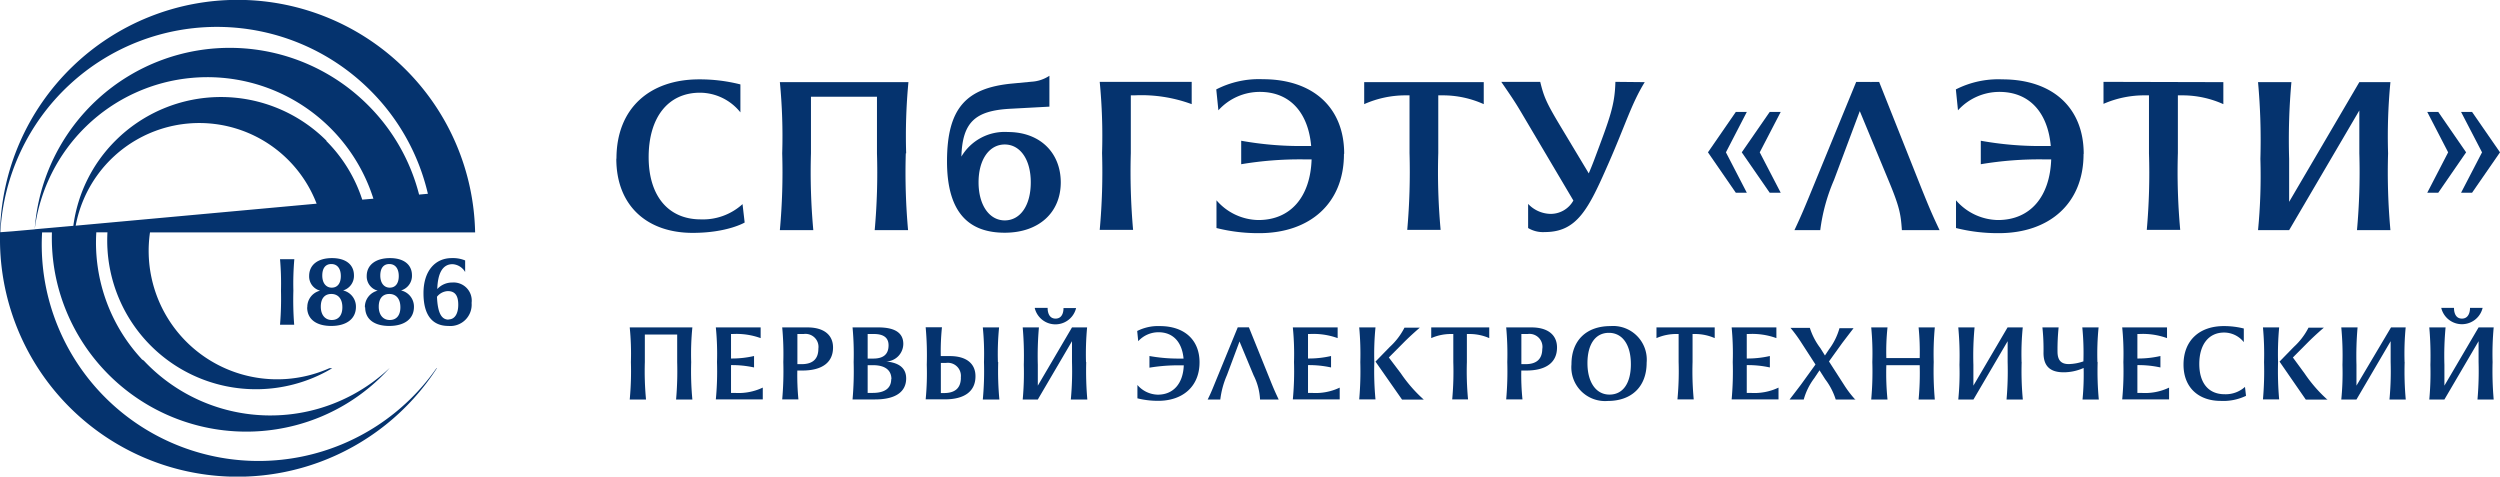 <svg xmlns="http://www.w3.org/2000/svg" viewBox="0 0 340.86 64.98"><defs><style>.cls-1{fill:#05336e;}</style></defs><title>Ресурс 1</title><g id="Слой_2" data-name="Слой 2"><g id="Layer_1" data-name="Layer 1"><path class="cls-1" d="M84.05,21.63c0-6.89,4.56-10.81,11.27-10.81a22.49,22.49,0,0,1,5.63.69v3.81a7.1,7.1,0,0,0-5.51-2.68c-4.38,0-7,3.4-7,8.79,0,5.22,2.63,8.48,7.1,8.48a8,8,0,0,0,5.7-2.08l.29,2.51s-2.36,1.41-7.09,1.41c-6.23,0-10.41-3.71-10.41-10.12Z"/><path class="cls-1" d="M123.5,20.91a88.11,88.11,0,0,0,.31,10.47h-4.55a88.11,88.11,0,0,0,.31-10.47V13.19h-9v7.72a87.23,87.23,0,0,0,.32,10.47h-4.56a87.23,87.23,0,0,0,.32-10.47,76.84,76.84,0,0,0-.32-9.71h17.53a77.59,77.59,0,0,0-.31,9.71Z"/><path class="cls-1" d="M144.63,24.86c0,4.13-3,6.87-7.64,6.87s-7.87-2.45-7.87-9.72,2.62-10,8.79-10.61l2.74-.26a4.91,4.91,0,0,0,2.43-.81v4.21l-5.37.29c-4.76.26-6.49,1.84-6.63,6.52A6.85,6.85,0,0,1,137.42,18c4.36,0,7.21,2.8,7.21,6.89Zm-4.09,0c0-3.11-1.44-5.16-3.55-5.16s-3.57,2.05-3.57,5.16,1.47,5.19,3.57,5.19,3.55-2,3.55-5.19Z"/><path class="cls-1" d="M162.48,14.2A19.83,19.83,0,0,0,154.67,13h-.49v7.87a90.49,90.49,0,0,0,.31,10.47h-4.55a87.23,87.23,0,0,0,.32-10.47,76.84,76.84,0,0,0-.32-9.71h12.54v3Z"/><path class="cls-1" d="M183.24,21c0,6.75-4.67,10.79-11.56,10.79a23.36,23.36,0,0,1-5.82-.7V27.31A7.7,7.7,0,0,0,171.57,30c4.41,0,7.09-3.17,7.26-8.27h-1.12a48.46,48.46,0,0,0-8.48.66v-3.2a46,46,0,0,0,8.48.72h1.06c-.4-4.55-2.88-7.38-7-7.38a7.6,7.6,0,0,0-5.65,2.51l-.29-2.85a12.73,12.73,0,0,1,6.34-1.39c6.86,0,11.1,3.87,11.1,10.15Z"/><path class="cls-1" d="M202.3,11.2v3A13.59,13.59,0,0,0,196.74,13h-.64v7.87a87.23,87.23,0,0,0,.32,10.47h-4.55a90.49,90.49,0,0,0,.31-10.47V13h-.55A13.85,13.85,0,0,0,186,14.2v-3Z"/><path class="cls-1" d="M224.25,11.2c-1.82,2.94-2.66,5.91-5,11.21-2.68,6.12-4.24,9.23-8.62,9.23a3.94,3.94,0,0,1-2.28-.55V27.8a4.31,4.31,0,0,0,3,1.36,3.53,3.53,0,0,0,3.17-1.82l-7.1-12c-.89-1.5-1.29-2.08-2.73-4.18H210c.49,2,.81,2.79,2.62,5.82l4,6.66c.23-.55.49-1.18.75-1.87,2.14-5.71,2.8-7.41,2.88-10.61Z"/><path class="cls-1" d="M236.67,15.26h1.5l-2.85,5.51,2.85,5.51h-1.5l-3.8-5.51,3.8-5.51Zm4.62,0h1.5l-2.86,5.51,2.86,5.51h-1.5l-3.81-5.51,3.81-5.51Z"/><path class="cls-1" d="M264.47,31.38h-5.16c-.15-2.16-.29-3.11-1.82-6.78l-3.92-9.45-3.52,9.4a25.17,25.17,0,0,0-1.87,6.83h-3.52c1-2.13,1.36-3,2.94-6.86l5.48-13.35h2l0,.06.06-.06h1.07L262,25.73c1.07,2.65,1.44,3.52,2.45,5.65Z"/><path class="cls-1" d="M284.08,21c0,6.75-4.67,10.79-11.56,10.79a23.39,23.39,0,0,1-5.83-.7V27.31A7.73,7.73,0,0,0,272.4,30c4.41,0,7.09-3.17,7.27-8.27h-1.13a48.28,48.28,0,0,0-8.47.66v-3.2a45.79,45.79,0,0,0,8.47.72h1.07c-.4-4.55-2.89-7.38-7-7.38a7.62,7.62,0,0,0-5.65,2.51l-.29-2.85A12.75,12.75,0,0,1,273,10.82c6.86,0,11.1,3.87,11.1,10.15Z"/><path class="cls-1" d="M303.14,11.2v3A13.61,13.61,0,0,0,297.57,13h-.63v7.87a87.23,87.23,0,0,0,.32,10.47H292.7A87.23,87.23,0,0,0,293,20.91V13h-.55a13.85,13.85,0,0,0-5.65,1.16v-3Z"/><path class="cls-1" d="M325.6,20.91a87.23,87.23,0,0,0,.32,10.47h-4.56a87.23,87.23,0,0,0,.32-10.47V15.06l-9.57,16.32h-4.24a76.93,76.93,0,0,0,.32-9.72,87.13,87.13,0,0,0-.32-10.46h4.55a88,88,0,0,0-.31,10.46v5.86l9.57-16.32h4.24a76.84,76.84,0,0,0-.32,9.71Z"/><path class="cls-1" d="M332.44,26.28h-1.5l2.85-5.51-2.85-5.51h1.5l3.8,5.51-3.8,5.51Zm4.61,0h-1.5l2.86-5.51-2.86-5.51h1.5l3.81,5.51-3.81,5.51Z"/><path class="cls-1" d="M94.24,49.37a41.43,41.43,0,0,0,.16,5.1H92.18a44.64,44.64,0,0,0,.15-5.1V45.61H87.92v3.76a41.43,41.43,0,0,0,.16,5.1H85.86a41.43,41.43,0,0,0,.16-5.1,36.41,36.41,0,0,0-.16-4.73H94.4a36.41,36.41,0,0,0-.16,4.73Z"/><path class="cls-1" d="M104,52.85v1.61H97.6a41.12,41.12,0,0,0,.16-5.09,36.41,36.41,0,0,0-.16-4.73h6.11V46.1a9.7,9.7,0,0,0-3.81-.56h-.23v3.34a13.48,13.48,0,0,0,3.14-.34V50.1a14,14,0,0,0-3.14-.32v3.79h.51a7.67,7.67,0,0,0,3.81-.72Z"/><path class="cls-1" d="M113.58,47.38c0,2-1.43,3.14-4.2,3.14h-.67a34.59,34.59,0,0,0,.15,3.94h-2.21a44.3,44.3,0,0,0,.15-5.09,39.23,39.23,0,0,0-.15-4.73h3.44c2.21,0,3.49,1,3.49,2.74Zm-2,.16a1.77,1.77,0,0,0-2-2h-.86v4.11h.58c1.55,0,2.28-.74,2.28-2.11Z"/><path class="cls-1" d="M123.55,51.59c0,1.84-1.45,2.87-4.24,2.87h-3.07a44.3,44.3,0,0,0,.15-5.09,39.23,39.23,0,0,0-.15-4.73h3.52c2.29,0,3.4.77,3.4,2.25a2.42,2.42,0,0,1-2.32,2.4c2,.19,2.71,1.1,2.71,2.3Zm-5.25-6.05v3.35h.76c1.4,0,2.09-.6,2.09-1.81,0-1-.63-1.54-2-1.54Zm3.24,6.16c0-1.33-1-1.91-2.51-1.91h-.73v3.78H119c1.59,0,2.51-.61,2.51-1.87Z"/><path class="cls-1" d="M133,51.31c0,2-1.43,3.14-4.19,3.14h-.54v0h-2.06a37.32,37.32,0,0,0,.15-4.73,42.27,42.27,0,0,0-.15-5.1h2.22a31.92,31.92,0,0,0-.16,3.93h1.24c2.22,0,3.49,1,3.49,2.74Zm-2,.17a1.78,1.78,0,0,0-2-2h-.72v4.11h.44c1.56,0,2.29-.74,2.29-2.1Zm5.1-2.11a41.43,41.43,0,0,0,.16,5.1H134a41.43,41.43,0,0,0,.16-5.1,36.41,36.41,0,0,0-.16-4.73h2.22a36.41,36.41,0,0,0-.16,4.73Z"/><path class="cls-1" d="M148.1,49.37a44.64,44.64,0,0,0,.15,5.1H146a41.43,41.43,0,0,0,.16-5.1V46.52l-4.66,7.95h-2.06a39.45,39.45,0,0,0,.15-4.73,44.64,44.64,0,0,0-.15-5.1h2.21a44.64,44.64,0,0,0-.15,5.1v2.84l4.66-7.94h2.06a39.23,39.23,0,0,0-.15,4.73Zm-7-7.39h1.74s-.08,1.46,1.08,1.46S145,42,145,42h1.72a2.9,2.9,0,0,1-5.64,0Z"/><path class="cls-1" d="M163.55,49.4c0,3.28-2.28,5.25-5.63,5.25a11.49,11.49,0,0,1-2.84-.34V52.49a3.77,3.77,0,0,0,2.78,1.32c2.15,0,3.45-1.55,3.54-4h-.55a23.94,23.94,0,0,0-4.13.32V48.54a22.22,22.22,0,0,0,4.13.35h.52c-.2-2.22-1.4-3.59-3.42-3.59a3.74,3.74,0,0,0-2.76,1.22l-.14-1.39a6.29,6.29,0,0,1,3.09-.67c3.34,0,5.41,1.88,5.41,4.94Z"/><path class="cls-1" d="M174.32,54.47H171.8a8.21,8.21,0,0,0-.88-3.3L169,46.56l-1.71,4.58a11.85,11.85,0,0,0-.91,3.33h-1.72c.5-1,.66-1.45,1.44-3.35l2.66-6.49h1l0,0,0,0h.52l2.86,7.08c.52,1.3.71,1.72,1.2,2.76Z"/><path class="cls-1" d="M182.66,52.85v1.61h-6.39a41.12,41.12,0,0,0,.16-5.09,36.41,36.41,0,0,0-.16-4.73h6.11V46.1a9.68,9.68,0,0,0-3.8-.56h-.24v3.34a13.48,13.48,0,0,0,3.14-.34V50.1a14,14,0,0,0-3.14-.32v3.79h.52a7.63,7.63,0,0,0,3.8-.72Z"/><path class="cls-1" d="M187.54,44.64a36.41,36.41,0,0,0-.16,4.73,41.12,41.12,0,0,0,.16,5.09h-2.22a44.3,44.3,0,0,0,.15-5.09,39.23,39.23,0,0,0-.15-4.73Zm6.62,9.84h-3l-3.62-5.18,1.95-2a9.22,9.22,0,0,0,2-2.62h2.09s-1.19,1-2.3,2.13l-1.92,1.93L191,50.91a19.28,19.28,0,0,0,3.12,3.57Z"/><path class="cls-1" d="M203.05,44.64V46.1a6.66,6.66,0,0,0-2.71-.56H200v3.83a41.12,41.12,0,0,0,.16,5.09H198a42,42,0,0,0,.15-5.09V45.54h-.26a6.68,6.68,0,0,0-2.75.56V44.64Z"/><path class="cls-1" d="M212.29,47.38c0,2-1.43,3.14-4.2,3.14h-.67a31.89,31.89,0,0,0,.16,3.94h-2.22a44.3,44.3,0,0,0,.15-5.09,39.23,39.23,0,0,0-.15-4.73h3.44c2.21,0,3.49,1,3.49,2.74Zm-2,.16a1.77,1.77,0,0,0-2-2h-.86v4.11H208c1.55,0,2.28-.74,2.28-2.11Z"/><path class="cls-1" d="M214.26,49.66c0-3.21,2-5.2,5.32-5.2a4.59,4.59,0,0,1,4.93,5c0,3.21-2,5.21-5.32,5.21a4.6,4.6,0,0,1-4.93-5Zm8.1,0c0-2.66-1.15-4.28-3-4.28s-2.92,1.57-2.92,4.14,1.15,4.28,3,4.28,2.92-1.55,2.92-4.14Z"/><path class="cls-1" d="M233.79,44.64V46.1a6.66,6.66,0,0,0-2.71-.56h-.31v3.83a41.12,41.12,0,0,0,.16,5.09h-2.22a41.12,41.12,0,0,0,.16-5.09V45.54h-.27a6.68,6.68,0,0,0-2.75.56V44.64Z"/><path class="cls-1" d="M242.49,52.85v1.61H236.1a42,42,0,0,0,.15-5.09,37.13,37.13,0,0,0-.15-4.73h6.1V46.1a9.63,9.63,0,0,0-3.8-.56h-.24v3.34a13.51,13.51,0,0,0,3.15-.34V50.1a14,14,0,0,0-3.15-.32v3.79h.52a7.69,7.69,0,0,0,3.81-.72Z"/><path class="cls-1" d="M253,54.47h-2.71a9,9,0,0,0-1.44-2.77l-.77-1.21-.72,1.08a8.64,8.64,0,0,0-1.43,2.9H244s.68-.88,1.53-2l2-2.77-1.94-3a19,19,0,0,0-1.47-2h2.64a9.07,9.07,0,0,0,1.44,2.77l.62,1,.55-.83a8.7,8.7,0,0,0,1.43-2.89h1.92s-.67.87-1.53,2l-1.82,2.53,2.09,3.25a14,14,0,0,0,1.54,2Z"/><path class="cls-1" d="M263.65,49.37a44.64,44.64,0,0,0,.15,5.1h-2.21a38.75,38.75,0,0,0,.15-4.68h-4.55a36,36,0,0,0,.16,4.68h-2.22a42.27,42.27,0,0,0,.15-5.1,37.13,37.13,0,0,0-.15-4.73h2.22a31.26,31.26,0,0,0-.16,4.18h4.55a33.85,33.85,0,0,0-.15-4.18h2.21a39.23,39.23,0,0,0-.15,4.73Z"/><path class="cls-1" d="M275.64,49.37a41.43,41.43,0,0,0,.16,5.1h-2.22a44.64,44.64,0,0,0,.15-5.1V46.52l-4.66,7.95H267a36.61,36.61,0,0,0,.16-4.73,41.43,41.43,0,0,0-.16-5.1h2.22a41.43,41.43,0,0,0-.16,5.1v2.84l4.66-7.94h2.07a36.41,36.41,0,0,0-.16,4.73Z"/><path class="cls-1" d="M286,49.37a41.43,41.43,0,0,0,.16,5.1h-2.22a35.6,35.6,0,0,0,.15-4.3,6.62,6.62,0,0,1-2.73.59c-2,0-2.74-1-2.74-2.65a28.12,28.12,0,0,0-.15-3.47h2.21a29.77,29.77,0,0,0-.15,3.28c0,1.16.45,1.72,1.53,1.72a6.45,6.45,0,0,0,2-.37,35.8,35.8,0,0,0-.15-4.63h2.22a36.41,36.41,0,0,0-.16,4.73Z"/><path class="cls-1" d="M295.74,52.85v1.61h-6.39a41.12,41.12,0,0,0,.16-5.09,36.41,36.41,0,0,0-.16-4.73h6.11V46.1a9.7,9.7,0,0,0-3.81-.56h-.23v3.34a13.48,13.48,0,0,0,3.14-.34V50.1a14,14,0,0,0-3.14-.32v3.79h.52a7.63,7.63,0,0,0,3.8-.72Z"/><path class="cls-1" d="M297.71,49.72c0-3.35,2.22-5.26,5.49-5.26a11,11,0,0,1,2.73.33v1.86a3.43,3.43,0,0,0-2.68-1.31c-2.13,0-3.39,1.66-3.39,4.28s1.27,4.13,3.45,4.13a3.92,3.92,0,0,0,2.78-1l.14,1.22a7.17,7.17,0,0,1-3.45.69c-3,0-5.07-1.81-5.07-4.93Z"/><path class="cls-1" d="M310.75,44.64a39.23,39.23,0,0,0-.15,4.73,44.3,44.3,0,0,0,.15,5.09h-2.21a44.3,44.3,0,0,0,.15-5.09,39.23,39.23,0,0,0-.15-4.73Zm6.63,9.84h-3L310.8,49.3l1.95-2a9.22,9.22,0,0,0,2-2.62h2.09s-1.19,1-2.3,2.13l-1.92,1.93,1.62,2.21a19.28,19.28,0,0,0,3.12,3.57Z"/><path class="cls-1" d="M327.86,49.37a42.27,42.27,0,0,0,.15,5.1h-2.22a41.43,41.43,0,0,0,.16-5.1V46.52l-4.66,7.95h-2.07a36.61,36.61,0,0,0,.16-4.73,41.43,41.43,0,0,0-.16-5.1h2.22a44.64,44.64,0,0,0-.15,5.1v2.84L326,44.64H328a37.13,37.13,0,0,0-.15,4.73Z"/><path class="cls-1" d="M339.85,49.37a44.64,44.64,0,0,0,.15,5.1h-2.21a44.64,44.64,0,0,0,.15-5.1V46.52l-4.66,7.95h-2.06a39.45,39.45,0,0,0,.15-4.73,44.64,44.64,0,0,0-.15-5.1h2.22a41.43,41.43,0,0,0-.16,5.1v2.84l4.66-7.94H340a39.23,39.23,0,0,0-.15,4.73Zm-7-7.39h1.74s-.08,1.46,1.08,1.46,1.1-1.46,1.1-1.46h1.72a2.9,2.9,0,0,1-5.64,0Z"/><path class="cls-1" d="M38.18,35.34a38.53,38.53,0,0,1,.13,4.3,43.77,43.77,0,0,1-.13,4.64h1.93A43.77,43.77,0,0,1,40,39.64a38.53,38.53,0,0,1,.13-4.3Z"/><path class="cls-1" d="M41.88,41.9c0,1.6,1.22,2.54,3.28,2.54s3.37-.95,3.37-2.61a2.26,2.26,0,0,0-1.75-2.23,2.07,2.07,0,0,0,1.48-2.05c0-1.48-1.12-2.36-3-2.36s-3.11.89-3.11,2.44a2,2,0,0,0,1.5,2,2.28,2.28,0,0,0-1.75,2.27ZM45.17,36c.82,0,1.3.62,1.3,1.64s-.48,1.58-1.24,1.58-1.29-.61-1.29-1.65S44.41,36,45.17,36Zm0,4.08c.94,0,1.51.67,1.51,1.81s-.56,1.74-1.45,1.74-1.49-.68-1.49-1.82.55-1.73,1.43-1.73Z"/><path class="cls-1" d="M49.79,41.9c0,1.6,1.21,2.54,3.28,2.54s3.37-.95,3.37-2.61a2.26,2.26,0,0,0-1.76-2.23,2.08,2.08,0,0,0,1.49-2.05c0-1.48-1.12-2.36-3-2.36S50,36.08,50,37.63a2,2,0,0,0,1.5,2,2.28,2.28,0,0,0-1.75,2.27ZM53.08,36c.82,0,1.29.62,1.29,1.64s-.47,1.58-1.23,1.58-1.29-.61-1.29-1.65S52.32,36,53.08,36Zm0,4.08c.94,0,1.51.67,1.51,1.81s-.56,1.74-1.45,1.74-1.5-.68-1.5-1.82.56-1.73,1.44-1.73Z"/><path class="cls-1" d="M61.62,38.52a2.74,2.74,0,0,0-2,.89c.06-2,.64-3.39,2.08-3.39a2.12,2.12,0,0,1,1.72,1.07V35.51a4.39,4.39,0,0,0-1.82-.32c-2.25,0-3.86,1.72-3.86,4.79s1.27,4.46,3.4,4.46a2.91,2.91,0,0,0,3.16-3.14,2.47,2.47,0,0,0-2.63-2.78Zm-.45,5.06c-.91,0-1.49-.76-1.59-3.12a2,2,0,0,1,1.47-.77c1,0,1.43.62,1.43,1.86s-.49,2-1.31,2Z"/><path class="cls-1" d="M55.32,9.49A32.4,32.4,0,0,0,0,31.67H0v.08c0,.35,0,.7,0,1,0-.14,0-.29,0-.43A32.38,32.38,0,0,0,59.57,50.2h-.06A29.58,29.58,0,0,1,6.62,40.69a29.21,29.21,0,0,1-.88-9H7.08A26.1,26.1,0,0,0,7.9,39,26.53,26.53,0,0,0,40.24,58a26.18,26.18,0,0,0,12.9-7.84h0a23.66,23.66,0,0,1-33.54-1L19.35,49c-.07-.08-.14-.17-.22-.25a23.34,23.34,0,0,1-6-17.07h1.52A20.28,20.28,0,0,0,40.07,52.4a20,20,0,0,0,5.23-2.2h-.38A17.52,17.52,0,0,1,20.45,31.69H64.78a32.26,32.26,0,0,0-9.46-22.2Zm-45,21.28a17.14,17.14,0,0,1,32.85-3l-32.85,3ZM44.52,19.19a20.36,20.36,0,0,0-28.79,0A20.09,20.09,0,0,0,10,30.79l-5.27.47a23.74,23.74,0,0,1,46.18-4.17l-1.52.13a20.13,20.13,0,0,0-4.9-8Zm12.62,7.34a26.44,26.44,0,0,0-6.93-12.16A26.66,26.66,0,0,0,4.73,31.27l-3.05.27-1.63.12A29.57,29.57,0,0,1,50.5,12.34a29.24,29.24,0,0,1,7.84,14.08l-1.2.11Z"/></g></g></svg>